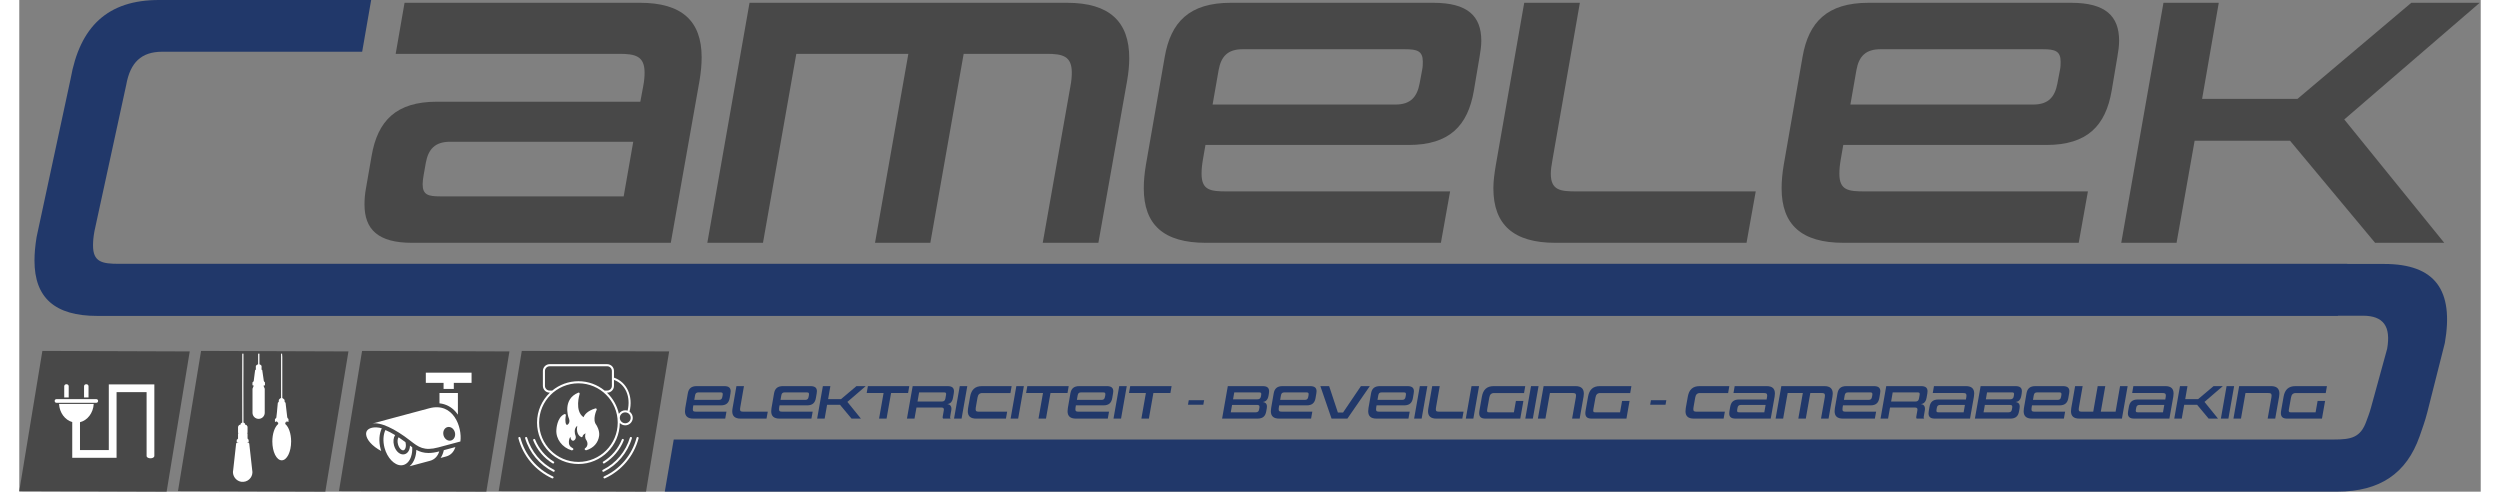 <svg xmlns="http://www.w3.org/2000/svg" id="a" viewBox="0.0 0.0 1582.0 316.0" width="300" height="59"><rect x="0.0" y="0.0" width="1582.0" height="316.0" fill="#808080" stroke="none"/><path d="M433.25,269.05c-3.68,0-5.4-1.57-5.4-4.75,0-.62.06-1.29.18-2.04l1.64-9.38c.52-3.06,2.16-4.72,5.74-4.72h17.65c2.96,0,4.17,1.14,4.17,3.3,0,.43-.06.9-.15,1.42l-.49,2.93c-.53,3.06-2.13,4.72-5.68,4.72h-17.68l-.22,1.24c-.1.52-.12.92-.12,1.26,0,1.45.77,1.55,2.22,1.55h19.41l-.8,4.47h-20.46ZM452.07,254.02c.06-.27.06-.52.06-.74,0-.92-.49-1.08-1.54-1.08h-14.14c-1.29,0-1.88.62-2.1,1.82l-.52,2.99h15.92c1.33,0,1.89-.68,2.1-1.85l.21-1.14Z" fill="#21386a" stroke-width="0" /><path d="M463.63,269.05c-3.64,0-5.4-1.57-5.4-4.75,0-.62.09-1.29.22-2.04l2.47-14.1h4.84l-2.37,13.61c-.1.52-.16.92-.16,1.26,0,1.45.83,1.55,2.22,1.55h15.61l-.8,4.47h-16.63Z" fill="#21386a" stroke-width="0" /><path d="M488.68,269.05c-3.67,0-5.4-1.57-5.4-4.75,0-.62.06-1.29.18-2.04l1.63-9.38c.53-3.06,2.16-4.72,5.74-4.72h17.65c2.96,0,4.17,1.14,4.17,3.3,0,.43-.06.9-.15,1.42l-.5,2.93c-.52,3.06-2.13,4.72-5.68,4.72h-17.68l-.22,1.24c-.09.52-.12.92-.12,1.26,0,1.45.77,1.55,2.22,1.55h19.41l-.8,4.47h-20.46ZM507.51,254.02c.06-.27.06-.52.06-.74,0-.92-.5-1.08-1.55-1.08h-14.13c-1.29,0-1.88.62-2.1,1.82l-.53,2.99h15.93c1.33,0,1.88-.68,2.1-1.85l.22-1.14Z" fill="#21386a" stroke-width="0" /><path d="M534.9,269.05l-7.41-8.89h-8.3l-1.57,8.89h-4.82l3.68-20.89h4.82l-1.45,8.36h8.3l9.91-8.36h5.96l-11.79,10.15,8.7,10.74h-6.01Z" fill="#21386a" stroke-width="0" /><path d="M552.6,269.05l2.9-16.45h-10.86l.78-4.44h26.6l-.77,4.44h-10.93l-2.9,16.45h-4.82Z" fill="#21386a" stroke-width="0" /><path d="M593.79,269.05c-.22-.18-.34-.4-.34-.8,0-.15.03-.34.06-.55l.68-3.89c.03-.25.06-.47.06-.65,0-1.11-.77-1.24-1.91-1.24h-15.7l-1.27,7.13h-4.85l3.68-20.89h22.4c2.96,0,4.14,1.17,4.14,3.3,0,.43-.03.92-.13,1.42l-.47,2.68c-.59,3.46-2.43,3.98-3.7,4.17,1.2.13,2.66.68,2.66,3.06,0,.31-.03.64-.1.96l-.68,3.95c-.03.18-.06.37-.06.49,0,.43.12.68.37.87h-4.84ZM595.6,254.02c.06-.31.1-.59.1-.8,0-.92-.52-1.02-1.57-1.02h-15.8l-1.02,5.87h15.58c1.2,0,2.07-.47,2.31-1.82l.4-2.22Z" fill="#21386a" stroke-width="0" /><path d="M600.78,269.05l3.68-20.89h4.84l-3.67,20.89h-4.85Z" fill="#21386a" stroke-width="0" /><path d="M615.03,269.05c-3.68,0-5.4-1.57-5.4-4.75,0-.62.06-1.29.18-2.04l1.3-7.31c.8-4.54,3.2-6.78,7.59-6.78h19.1l-.77,4.44h-18.05c-1.79,0-2.75.93-3.09,2.84l-1.11,6.33c-.1.49-.12.89-.12,1.24,0,1.41.77,1.57,2.22,1.57h18.05l-.8,4.47h-19.1Z" fill="#21386a" stroke-width="0" /><path d="M637.14,269.05l3.68-20.89h4.84l-3.67,20.89h-4.85Z" fill="#21386a" stroke-width="0" /><path d="M655.06,269.05l2.9-16.45h-10.86l.78-4.44h26.6l-.77,4.44h-10.93l-2.9,16.45h-4.82Z" fill="#21386a" stroke-width="0" /><path d="M679.15,269.05c-3.67,0-5.4-1.57-5.4-4.75,0-.62.06-1.29.18-2.04l1.63-9.38c.53-3.06,2.16-4.72,5.74-4.72h17.65c2.96,0,4.17,1.14,4.17,3.3,0,.43-.06.9-.15,1.42l-.5,2.93c-.52,3.06-2.13,4.72-5.68,4.72h-17.68l-.22,1.24c-.09.52-.12.92-.12,1.26,0,1.45.77,1.55,2.22,1.55h19.41l-.8,4.47h-20.46ZM697.98,254.02c.06-.27.06-.52.06-.74,0-.92-.5-1.08-1.55-1.08h-14.13c-1.29,0-1.88.62-2.1,1.82l-.53,2.99h15.93c1.33,0,1.88-.68,2.1-1.85l.22-1.14Z" fill="#21386a" stroke-width="0" /><path d="M703.27,269.05l3.68-20.89h4.84l-3.67,20.89h-4.85Z" fill="#21386a" stroke-width="0" /><path d="M721.19,269.05l2.9-16.45h-10.86l.78-4.44h26.6l-.77,4.44h-10.93l-2.9,16.45h-4.82Z" fill="#21386a" stroke-width="0" /><path d="M751.13,260.13l.52-2.93h9.87l-.52,2.93h-9.87Z" fill="#21386a" stroke-width="0" /><path d="M773.07,269.05l3.67-20.89h22.4c2.96,0,4.13,1.17,4.13,3.3,0,.43-.06.92-.12,1.42l-.22,1.33c-.55,3.46-2.47,4.01-3.71,4.17,1.11.12,2.66.62,2.66,2.87,0,.34-.03.74-.09,1.14l-.34,1.94c-.52,3.05-2.1,4.72-5.64,4.72h-22.74ZM797.05,262.01c.03-.22.06-.4.06-.56,0-1.11-.77-1.2-1.82-1.2h-15.82l-.83,4.75h16.1c1.3,0,1.92-.64,2.13-1.88l.18-1.11ZM798.16,254.02c.06-.31.09-.59.09-.8,0-.92-.52-1.02-1.57-1.02h-15.8l-.77,4.45h15.58c1.2,0,2.07-.43,2.32-1.79l.15-.83Z" fill="#21386a" stroke-width="0" /><path d="M809.81,269.05c-3.67,0-5.4-1.57-5.4-4.75,0-.62.06-1.29.18-2.04l1.63-9.38c.53-3.06,2.16-4.72,5.74-4.72h17.65c2.96,0,4.17,1.14,4.17,3.3,0,.43-.06.9-.15,1.42l-.5,2.93c-.52,3.06-2.13,4.72-5.68,4.72h-17.68l-.22,1.24c-.09.52-.12.92-.12,1.26,0,1.45.77,1.55,2.22,1.55h19.41l-.8,4.47h-20.46ZM828.63,254.02c.06-.27.06-.52.06-.74,0-.92-.5-1.08-1.55-1.08h-14.13c-1.29,0-1.88.62-2.1,1.82l-.53,2.99h15.93c1.33,0,1.88-.68,2.1-1.85l.22-1.14Z" fill="#21386a" stroke-width="0" /><path d="M843.41,269.05l-7.19-20.89h5.64l5.62,16.97h3.33l11.48-16.97h5.71l-14.41,20.89h-10.18Z" fill="#21386a" stroke-width="0" /><path d="M872.37,269.05c-3.68,0-5.4-1.57-5.4-4.75,0-.62.06-1.29.18-2.04l1.64-9.38c.52-3.06,2.16-4.72,5.74-4.72h17.65c2.96,0,4.17,1.14,4.17,3.3,0,.43-.06.9-.15,1.42l-.49,2.93c-.53,3.06-2.13,4.72-5.68,4.72h-17.68l-.22,1.24c-.1.52-.12.92-.12,1.26,0,1.45.77,1.55,2.22,1.55h19.41l-.8,4.47h-20.46ZM891.18,254.02c.06-.27.06-.52.06-.74,0-.92-.49-1.08-1.54-1.08h-14.14c-1.29,0-1.88.62-2.1,1.82l-.52,2.99h15.92c1.33,0,1.89-.68,2.1-1.85l.21-1.14Z" fill="#21386a" stroke-width="0" /><path d="M896.48,269.05l3.67-20.89h4.85l-3.68,20.89h-4.84Z" fill="#21386a" stroke-width="0" /><path d="M910.82,269.05c-3.64,0-5.4-1.57-5.4-4.75,0-.62.1-1.29.22-2.04l2.47-14.1h4.84l-2.38,13.61c-.1.52-.15.92-.15,1.26,0,1.45.83,1.55,2.22,1.55h15.61l-.8,4.47h-16.63Z" fill="#21386a" stroke-width="0" /><path d="M929.7,269.05l3.68-20.89h4.84l-3.67,20.89h-4.85Z" fill="#21386a" stroke-width="0" /><path d="M942.43,269.05c-2.9,0-4.13-1.08-4.13-3.55,0-.59.1-1.24.22-1.97l1.52-8.58c.8-4.54,3.2-6.78,7.59-6.78h20.27l-.77,4.44h-19.22c-1.79,0-2.75.93-3.09,2.84l-1.33,7.43c-.09.43-.12.77-.12,1.05,0,1.02.52,1.08,1.54,1.08h15.7l1.3-7.34h4.81l-2,11.38h-22.28Z" fill="#21386a" stroke-width="0" /><path d="M967.94,269.05l3.68-20.89h4.84l-3.67,20.89h-4.85Z" fill="#21386a" stroke-width="0" /><path d="M998.02,269.05l2.4-13.61c.1-.47.13-.87.13-1.2,0-1.45-.8-1.64-2.19-1.64h-14.59l-2.9,16.45h-4.84l3.67-20.89h20.46c3.67,0,5.4,1.64,5.4,4.81,0,.62-.06,1.27-.18,1.97l-2.5,14.1h-4.84Z" fill="#21386a" stroke-width="0" /><path d="M1010.66,269.05c-2.9,0-4.13-1.08-4.13-3.55,0-.59.1-1.24.22-1.97l1.52-8.58c.8-4.54,3.2-6.78,7.59-6.78h20.27l-.77,4.44h-19.22c-1.79,0-2.75.93-3.09,2.84l-1.33,7.43c-.09.43-.12.77-.12,1.05,0,1.02.52,1.08,1.54,1.08h15.7l1.3-7.34h4.81l-2,11.38h-22.28Z" fill="#21386a" stroke-width="0" /><path d="M1048.19,260.13l.52-2.93h9.87l-.52,2.93h-9.87Z" fill="#21386a" stroke-width="0" /><path d="M1076.3,269.05c-3.68,0-5.4-1.57-5.4-4.75,0-.62.06-1.29.18-2.04l1.3-7.31c.8-4.54,3.2-6.78,7.59-6.78h19.1l-.77,4.44h-18.05c-1.79,0-2.75.93-3.09,2.84l-1.11,6.33c-.1.49-.12.89-.12,1.24,0,1.41.77,1.57,2.22,1.57h18.05l-.8,4.47h-19.1Z" fill="#21386a" stroke-width="0" /><path d="M1103.14,269.05c-2.96,0-4.13-1.17-4.13-3.33,0-.43.03-.9.12-1.39l.5-2.84c.52-3.05,2.13-4.72,5.68-4.72h17.71l.25-1.33c.1-.47.13-.87.13-1.2,0-1.45-.8-1.64-2.22-1.64h-19.44l.77-4.44h20.49c3.64,0,5.36,1.57,5.36,4.75,0,.62-.06,1.29-.18,2.03l-2.5,14.1h-22.53ZM1122.4,260.26h-15.96c-1.29,0-1.88.64-2.1,1.82l-.18,1.05c-.06.34-.1.62-.1.83,0,.92.5,1.04,1.55,1.04h15.95l.83-4.75Z" fill="#21386a" stroke-width="0" /><path d="M1158,269.05l2.4-13.61c.1-.47.13-.87.13-1.2,0-1.45-.8-1.64-2.19-1.64h-7.22l-2.9,16.45h-4.81l2.9-16.45h-9.75l-2.9,16.45h-4.85l3.68-20.89h27.65c3.67,0,5.4,1.64,5.4,4.81,0,.62-.06,1.27-.19,1.97l-2.5,14.1h-4.84Z" fill="#21386a" stroke-width="0" /><path d="M1172.14,269.05c-3.68,0-5.4-1.57-5.4-4.75,0-.62.06-1.29.18-2.04l1.64-9.38c.52-3.06,2.16-4.72,5.74-4.72h17.65c2.96,0,4.17,1.14,4.17,3.3,0,.43-.06.9-.15,1.42l-.49,2.93c-.53,3.06-2.13,4.72-5.68,4.72h-17.68l-.22,1.24c-.1.52-.12.92-.12,1.26,0,1.45.77,1.55,2.22,1.55h19.41l-.8,4.47h-20.46ZM1190.96,254.02c.06-.27.06-.52.06-.74,0-.92-.49-1.08-1.54-1.08h-14.14c-1.29,0-1.88.62-2.1,1.82l-.52,2.99h15.92c1.33,0,1.89-.68,2.1-1.85l.21-1.14Z" fill="#21386a" stroke-width="0" /><path d="M1219.52,269.05c-.22-.18-.34-.4-.34-.8,0-.15.03-.34.06-.55l.68-3.89c.03-.25.06-.47.06-.65,0-1.11-.77-1.24-1.91-1.24h-15.71l-1.27,7.13h-4.84l3.67-20.89h22.4c2.96,0,4.13,1.17,4.13,3.3,0,.43-.03.92-.12,1.42l-.47,2.68c-.59,3.46-2.44,3.98-3.7,4.17,1.2.13,2.65.68,2.65,3.06,0,.31-.03.64-.09.96l-.68,3.95c-.03.18-.06.37-.06.49,0,.43.12.68.37.87h-4.85ZM1221.34,254.02c.06-.31.09-.59.09-.8,0-.92-.52-1.02-1.57-1.02h-15.8l-1.01,5.87h15.58c1.2,0,2.06-.47,2.31-1.82l.4-2.22Z" fill="#21386a" stroke-width="0" /><path d="M1231.24,269.05c-2.96,0-4.13-1.17-4.13-3.33,0-.43.03-.9.12-1.39l.49-2.84c.53-3.05,2.13-4.72,5.68-4.72h17.71l.25-1.33c.09-.47.12-.87.12-1.2,0-1.45-.8-1.64-2.22-1.64h-19.44l.77-4.44h20.49c3.64,0,5.37,1.57,5.37,4.75,0,.62-.06,1.29-.18,2.03l-2.5,14.1h-22.53ZM1250.49,260.26h-15.95c-1.3,0-1.89.64-2.1,1.82l-.18,1.05c-.06.34-.09.62-.09.83,0,.92.49,1.04,1.54,1.04h15.95l.83-4.75Z" fill="#21386a" stroke-width="0" /><path d="M1256.9,269.05l3.67-20.89h22.4c2.96,0,4.13,1.17,4.13,3.3,0,.43-.06.92-.12,1.42l-.22,1.33c-.55,3.46-2.47,4.01-3.71,4.17,1.11.12,2.66.62,2.66,2.87,0,.34-.03.74-.09,1.14l-.34,1.94c-.52,3.05-2.1,4.72-5.64,4.72h-22.74ZM1280.88,262.01c.03-.22.06-.4.06-.56,0-1.11-.77-1.2-1.82-1.2h-15.82l-.83,4.75h16.1c1.3,0,1.92-.64,2.13-1.88l.18-1.11ZM1281.99,254.02c.06-.31.09-.59.09-.8,0-.92-.52-1.02-1.57-1.02h-15.8l-.77,4.45h15.58c1.2,0,2.07-.43,2.32-1.79l.15-.83Z" fill="#21386a" stroke-width="0" /><path d="M1293.64,269.05c-3.67,0-5.4-1.57-5.4-4.75,0-.62.06-1.29.18-2.04l1.63-9.38c.53-3.06,2.16-4.72,5.74-4.72h17.65c2.96,0,4.17,1.14,4.17,3.3,0,.43-.06.9-.15,1.42l-.5,2.93c-.52,3.06-2.13,4.72-5.68,4.72h-17.68l-.22,1.24c-.09.52-.12.92-.12,1.26,0,1.45.77,1.55,2.22,1.55h19.41l-.8,4.47h-20.46ZM1312.47,254.02c.06-.27.06-.52.06-.74,0-.92-.5-1.08-1.55-1.08h-14.13c-1.29,0-1.88.62-2.1,1.82l-.53,2.99h15.93c1.33,0,1.88-.68,2.1-1.85l.22-1.14Z" fill="#21386a" stroke-width="0" /><path d="M1324.03,269.05c-3.64,0-5.37-1.61-5.37-4.78,0-.62.06-1.26.18-2.01l2.47-14.1h4.84l-2.38,13.61c-.1.55-.15.99-.15,1.33,0,1.45.83,1.48,2.22,1.48h7.12l2.87-16.42h4.87l-2.87,16.42h9.5l2.87-16.42h4.87l-3.67,20.89h-27.4Z" fill="#21386a" stroke-width="0" /><path d="M1359.37,269.05c-2.96,0-4.13-1.17-4.13-3.33,0-.43.03-.9.12-1.39l.5-2.84c.52-3.05,2.13-4.72,5.68-4.72h17.71l.25-1.33c.1-.47.13-.87.13-1.2,0-1.45-.8-1.64-2.22-1.64h-19.44l.77-4.44h20.49c3.64,0,5.36,1.57,5.36,4.75,0,.62-.06,1.29-.18,2.03l-2.5,14.1h-22.53ZM1378.63,260.26h-15.96c-1.29,0-1.88.64-2.1,1.82l-.18,1.05c-.06.34-.1.62-.1.83,0,.92.5,1.04,1.55,1.04h15.95l.83-4.75Z" fill="#21386a" stroke-width="0" /><path d="M1407.13,269.05l-7.41-8.89h-8.3l-1.57,8.89h-4.82l3.68-20.89h4.82l-1.45,8.36h8.3l9.91-8.36h5.96l-11.79,10.15,8.7,10.74h-6.01Z" fill="#21386a" stroke-width="0" /><path d="M1414.99,269.05l3.67-20.89h4.85l-3.68,20.89h-4.84Z" fill="#21386a" stroke-width="0" /><path d="M1445.06,269.05l2.41-13.61c.1-.47.12-.87.12-1.2,0-1.45-.8-1.64-2.19-1.64h-14.59l-2.9,16.45h-4.84l3.67-20.89h20.46c3.67,0,5.4,1.64,5.4,4.81,0,.62-.06,1.27-.18,1.97l-2.5,14.1h-4.85Z" fill="#21386a" stroke-width="0" /><path d="M1457.7,269.05c-2.9,0-4.13-1.08-4.13-3.55,0-.59.1-1.24.22-1.97l1.51-8.58c.8-4.54,3.21-6.78,7.59-6.78h20.27l-.77,4.44h-19.23c-1.78,0-2.75.93-3.08,2.84l-1.33,7.43c-.1.43-.13.77-.13,1.05,0,1.02.53,1.08,1.55,1.08h15.7l1.3-7.34h4.81l-2.01,11.38h-22.28Z" fill="#21386a" stroke-width="0" /><polygon points="300.19 315.96 205.47 315.63 220.32 225.53 315.03 225.86 300.19 315.96" fill="#484848" stroke-width="0" /><path d="M263.47,262.41c-6.46,1.73-32.07,8.59-36.46,9.77,5.05-.94,14.13,3.09,24.36,11.1,5.13,4.02,8.72,6.75,17.88,4.29,5.56-1.49,14.25-3.82,14.25-3.82,1.26-9.1-4.42-25.53-20.03-21.34ZM279.96,277.84c.64,2.38-.48,4.75-2.49,5.29-2.01.54-4.16-.95-4.8-3.33-.64-2.38.48-4.75,2.49-5.29,2.02-.54,4.17.95,4.8,3.33ZM232.99,275.27c-1.68,3.56-2.07,8.37-.76,13.27.12.45.25.89.39,1.32-1.34-.73-2.72-1.56-3.94-2.5-5.21-3.97-6.26-7.73-5.59-9.73.63-1.85,2.84-2.95,5.94-2.95.2,0,.4,0,.6.01,1.2.05,2.33.28,3.35.58ZM251.78,293.57c-.97,2.82-2.71,4.7-4.9,5.28-.48.13-.98.2-1.48.2-4.35,0-8.92-4.81-10.63-11.19-1.15-4.31-.85-8.49.54-11.48,1.93.82,4.03,1.91,6.24,3.25-1.06,1.61-1.38,4.04-.7,6.59.92,3.44,3.33,5.84,5.85,5.84.33,0,.67-.04.99-.13,2.09-.56,3.37-2.78,3.42-5.53.48.36.96.72,1.44,1.06.12,2.18-.13,4.26-.77,6.1ZM243.4,285.55c-.52-1.93-.25-3.62.38-4.51,1.44.94,2.9,1.98,4.4,3.1.01.04.02.07.03.11.69,2.58-.07,4.84-1.2,5.15-1.15.31-2.9-1.19-3.61-3.85ZM263.06,291.14c2.06,0,4.31-.34,6.87-1.02-.94,2.95-2.85,5.21-5.94,6.04-3.73,1-9.42,2.52-13.15,3.52,1.49-1.24,2.67-3.03,3.43-5.25.56-1.63.87-3.43.92-5.29,2.22,1.19,4.71,2,7.86,2ZM272.86,289.33l7.43-1.99c-.94,2.95-2.85,5.21-5.94,6.04-1.05.28-2.26.61-3.54.95.96-1.41,1.64-3.09,2.05-5ZM270.07,252.59h11.84v13.92c-.42-.61-.86-1.2-1.35-1.76-2.81-3.22-6.4-5.1-10.49-5.53v-6.64ZM272.7,246.08h-11.41v-6.58h29.4v6.58h-11.41v3.88h-6.58v-3.88Z" fill="#fff" stroke-width="0" /><polygon points="402.83 315.96 308.12 315.63 322.97 225.53 417.68 225.86 402.83 315.96" fill="#484848" stroke-width="0" /><path d="M332.77,271.62c0,14.67,11.93,26.6,26.6,26.6s26.46-11.8,26.59-26.36c.88.93,2.12,1.51,3.5,1.51,2.67,0,4.84-2.17,4.84-4.84,0-1.65-.83-3.1-2.09-3.98,2.49-9.84-1.74-19.06-9.99-21.83v-4.3c0-2.41-1.96-4.37-4.37-4.37h-36.95c-2.41,0-4.37,1.96-4.37,4.37v9.57c0,2.41,1.96,4.37,4.37,4.37h.14c-5.09,4.85-8.27,11.68-8.27,19.24ZM389.47,272.03c-1.93,0-3.5-1.57-3.5-3.5s1.57-3.5,3.5-3.5,3.5,1.57,3.5,3.5-1.57,3.5-3.5,3.5ZM359.37,246.36c13.93,0,25.26,11.33,25.26,25.26s-11.33,25.26-25.26,25.26-25.26-11.33-25.26-25.26,11.33-25.26,25.26-25.26ZM390.99,263.95c-.48-.16-.99-.25-1.52-.25-1.73,0-3.25.92-4.1,2.29-1.15-5.29-3.87-10-7.66-13.61h.14c2.41,0,4.37-1.96,4.37-4.37v-3.85c7.34,2.71,10.94,10.81,8.76,19.8ZM340.89,251.03c-1.67,0-3.03-1.36-3.03-3.03v-9.57c0-1.67,1.36-3.03,3.03-3.03h36.95c1.67,0,3.03,1.36,3.03,3.03v9.57c0,1.67-1.36,3.03-3.03,3.03h-1.65c-4.59-3.76-10.45-6.02-16.83-6.02s-12.24,2.26-16.83,6.02h-1.65Z" fill="#fff" stroke-width="0" /><path d="M343.17,303.17c.1.05.2.07.3.07.25,0,.48-.14.6-.37.17-.33.03-.73-.3-.9-8.38-4.19-14.71-11.72-17.37-20.66-.11-.35-.48-.56-.83-.45-.35.11-.56.48-.45.83,2.77,9.3,9.35,17.13,18.06,21.48Z" fill="#fff" stroke-width="0" /><path d="M342.43,307.44c.09.04.19.06.28.06.25,0,.5-.14.61-.39.15-.34,0-.73-.33-.89-10.38-4.78-18-13.84-20.91-24.87-.09-.36-.46-.57-.82-.48-.36.09-.57.46-.48.82,3.01,11.41,10.9,20.8,21.64,25.74Z" fill="#fff" stroke-width="0" /><path d="M342.72,297.78c.11.08.25.13.4.13.37,0,.67-.3.67-.67h.46s-.46,0-.46,0v-.37l-.32-.2c-5.36-3.3-9.58-8.33-11.91-14.15-.14-.34-.53-.51-.87-.37-.34.14-.51.53-.37.87,2.42,6.07,6.82,11.32,12.4,14.77Z" fill="#fff" stroke-width="0" /><path d="M374.77,302.87c.12.23.35.37.6.37.1,0,.2-.02.3-.07,8.71-4.35,15.29-12.18,18.06-21.48.11-.35-.1-.73-.45-.83-.35-.1-.73.1-.83.45-2.66,8.95-8.99,16.48-17.37,20.66-.33.17-.47.57-.3.9Z" fill="#fff" stroke-width="0" /><path d="M375.84,306.22c-.34.15-.48.55-.33.89.11.25.36.39.61.39.09,0,.19-.02.28-.06,10.75-4.95,18.64-14.33,21.64-25.74.09-.36-.12-.72-.48-.82-.36-.09-.72.12-.82.48-2.9,11.02-10.52,20.09-20.91,24.87Z" fill="#fff" stroke-width="0" /><path d="M375.71,297.91c.14,0,.28-.05.39-.12,5.58-3.45,9.99-8.7,12.41-14.78.14-.34-.03-.73-.37-.87-.34-.14-.73.03-.87.37-2.32,5.83-6.55,10.85-11.91,14.15l-.32.2v.37c0,.37.3.67.67.67Z" fill="#fff" stroke-width="0" /><path d="M359.27,252.37c-10.2,4.19-6.37,15.6-6.33,15.72,0,.02.01.04.02.06.65,1.43.79,2.63.41,3.58-.33.83-1,1.26-1.3,1.41-.2-.06-.37-.18-.52-.38-.92-1.27-.5-4.66-.26-5.86.05-.25-.04-.5-.24-.65-.19-.16-.46-.19-.69-.09-4.82,2.13-5.15,9.82-5.16,10.13-.41,5.79,3.7,11.32,9.78,13.14.06.02.13.03.19.03.15,0,.29-.05.4-.14.2-.04.38-.16.48-.35.17-.33.03-.73-.3-.9-1.85-.93-2.65-2.25-2.51-4.2,0-.02.06-1.96.97-3.17.1,1.1.47,2.44,1.7,2.58.11.01.21,0,.31-.04.09-.03.91-.36,1.29-1.28.3-.73.23-1.59-.2-2.55-.12-.37-1.16-3.82,1.32-5.78-.36,2.1-.5,5.73,2.47,7.28.2.1.44.1.64-.01.2-.11.33-.32.34-.54,0-.01.15-1.04,1.87-1.89-.34,1.25-.54,3.07.52,4.4.12.19.87,1.5.71,2.72-.16,1.15-.63,1.93-1.48,2.47-.31.2-.41.61-.21.92.1.15.25.25.41.29.16.11.37.15.57.09,4.61-1.39,7.61-4.76,8.22-9.25.47-3.43-1.67-6.78-1.76-6.92-.01-.02-.03-.04-.04-.06-2.78-3.4.17-9.64.2-9.7.12-.24.08-.52-.09-.73-.17-.2-.45-.28-.7-.21-5.38,1.6-7.08,4.24-7.62,5.67-5.96-4.04-2.56-14.86-2.52-14.97.08-.25,0-.52-.18-.7-.19-.18-.47-.23-.71-.13Z" fill="#fff" stroke-width="0" /><polygon points="94.71 315.96 0 315.63 14.84 225.53 109.56 225.86 94.71 315.96" fill="#484848" stroke-width="0" /><path d="M49.51,256.53h-25.61c-1.54,0-1.54,2.34,0,2.34h25.61c1.54,0,1.54-2.34,0-2.34h0ZM81.83,252.04v40.99c0,2.01,4.98,2.08,4.98-.06v-45.92h-29.27v42.22h-18.52v-17.92c4.83-1.17,8.5-5.93,8.83-11.74h-22.3c.32,5.67,3.83,10.34,8.49,11.65v22.99h28.49v-42.22h19.3ZM41.63,248.25v7.22h2.88v-7.22c0-1.74-2.88-1.74-2.88,0h0ZM28.89,248.25v7.22h2.88v-7.22c0-1.74-2.88-1.74-2.88,0h0Z" fill="#fff" stroke-width="0" /><polygon points="196.71 315.96 102 315.63 116.84 225.53 211.56 225.86 196.71 315.96" fill="#484848" stroke-width="0" /><path d="M149.7,302.1l-1.89-17.01c-.03-.23-.22-.4-.45-.4h-1.09c.24-.04.39-.09.38-.15.38-.06.56-.11.65-.16.07-.03.13-.05.13-.13v-1.41c0-.08-.02-.16-.05-.22-.02-.03-.04-.06-.06-.09-.05-.06-.11-.1-.17-.15-.05-.04-.1-.07-.15-.12-.05-.05-.08-.1-.12-.22-.01-.05-.05-.12-.16-.21v-2.91c0-.1-.01-.18-.03-.25-.01-.04-.03-.07-.05-.11-.07-.11-.15-.2-.25-.28,0-.01-.02-.05-.03-.09.05.02.1.04.14.06l.08.08h.01c.07-.05.13-.09.13-.18v-3.69c0-.11-.01-.2-.03-.27-.01-.04-.03-.08-.05-.12-.07-.13-.16-.22-.25-.31-.03-.04-.05-.12-.07-.22-.01-.09-.19-.29-.34-.36-.06-.04-.17-.08-.28-.12-.09-.03-.33-.1-.44-.13-.05-.01-.1-.02-.15-.03v-.43s0-.09-.04-.18c-.02-.04-.06-.06-.15-.14l-.02.02v-.12s-.36-.25-.54-.35c-.03-.02-.1-.04-.17-.06v.02s-.02,0-.03,0l-.05-.03c0-4.26-.05-22.82-.05-23.74,0-.8.01-5.53.03-10.26.01-4.73.03-9.46,0-10.29h-.77s-.05,19.76-.05,20.55c0,.94.04,19.44.05,23.73-.01,0-.02,0-.03,0-.14.03-.19.06-.23.08l-.22.14c-.34.21-.34.21-.35.26v.05s-.09.05-.09.05c-.03.03-.07.05-.12.14-.01.04-.02.08-.02.13v.43c-.05,0-.1.02-.13.03l-.19.04c-.26.06-.44.12-.56.18-.14.05-.36.3-.38.41,0,.04-.02.14-.05.2l-.09.11c-.05.06-.1.11-.15.19-.03.04-.04.07-.06.11-.03.08-.04.17-.04.27v3.73c0,.05.06.12.12.14h.03s0-.02,0-.02c.02-.05.04-.06.22-.1,0,.03-.01.07-.03.09l-.09.1c-.05.05-.1.1-.15.18-.03.03-.04.07-.06.1-.03.07-.04.15-.04.25v2.98s-.04.02-.06.04c-.04.06-.08.11-.12.21-.03.06-.07.11-.13.15-.06.04-.12.08-.18.11-.07.04-.15.08-.21.13-.03.03-.06.06-.08.09-.04.06-.06.13-.06.22v1.44s.06.1.15.1h0c.1.05.31.1.73.15l.05.04h.01s.01,0,.01,0c.07.04.2.08.39.11h-1.27c-.23,0-.42.17-.45.4l-1.89,17.01c-.25,1.14-.22,2.39.34,3.71.86,2.04,2.74,3.55,4.93,3.84,3.83.5,7.1-2.47,7.1-6.2,0-.46-.05-.91-.15-1.35Z" fill="#fff" stroke-width="0" /><path d="M171.04,272.61c-.07-.14-.1-.29-.1-.46,0-.24.08-.46.21-.65.04-.06.05-.12.03-.18.08.01.15.02.21.03.05.01.09.02.12.03.07.02.11.05.12.08h0s0,0,0,0c.01-.01.02-.02.02-.06v-.54c.24.02.44.05.64.09.18.04.35.08.48.13.04.01.06.03.07.05.01.03,0,.06-.01.09,0,.02-.01.03-.01.05h0s.01,0,.01,0c.09-.03.19-.11.19-.15v-1.61c0-.09-.02-.17-.05-.24-.02-.04-.04-.07-.06-.1-.05-.06-.12-.11-.18-.16-.06-.04-.11-.08-.17-.14-.06-.06-.09-.12-.12-.19,0-.02-.01-.04-.02-.06,0-.02-.01-.04-.02-.06-.01-.04-.03-.08-.05-.15-.02-.02-.06-.05-.1-.07-.33-2.45-.55-4.52-.73-6.21-.13-1.21-.24-2.25-.36-3.09-.01-.07-.04-.15-.08-.22-.02-.04-.05-.07-.07-.11,0,0-.02-.01-.07-.05-.11-.08-.38-.26-.39-.33,0,0,0,0,0,0v-.91h-.07c0-.25-.02-.46-.04-.52,0-.03-.27-.26-.87-.77l-.08-.07s-.05-.05-.12-.08c-.03-.01-.06-.03-.07-.04,0,0-.02-.01-.07-.03-.02,0-.04-.02-.05-.02-.03-.02-.07-.04-.13-.06v-26.45s-.05-.56-.07-1.04c-.03-.86-.04-1.05-.07-1.05h-.65v28.52s-.03,0-.05.02h-.03s-.04.02-.08.04c-.02.01-.05.03-.06.03-.01.01-.03.01-.05.02h-.03s-.11.06-.25.15c0,0-.04.04-.1.08-.15.13-.45.39-.73.69-.02.02-.03.21-.04.55,0,0,0,0,0,0-.02,0-.04,0-.06,0v.87s0,.04,0,.06c-.02.07-.28.25-.4.33-.05.04-.07.05-.07.05-.03.04-.05.07-.07.11-.04.07-.06.15-.07.22-.12.85-.21,1.91-.31,3.14-.14,1.69-.32,3.77-.64,6.22-.04.02-.07.05-.09.09,0,.06-.01.11-.03.16,0,.02-.02.04-.03.06-.03.07-.08.12-.15.18-.06.05-.14.09-.21.13-.08.04-.16.09-.23.14-.03.03-.06.06-.08.1-.04.07-.06.14-.06.23v1.61s.1.11.18.12c.07-.1.2-.22.71-.3.1-.02.21-.03.33-.04.06,0,.11-.01.17-.02v.54s.03.03.08.03c0-.01.03-.03.08-.05.05-.02.12-.04.2-.05.03,0,.07-.01.11-.02,0,.05,0,.11.04.16.13.18.21.41.21.65,0,.16-.04.32-.1.46-2.17,1.83-3.7,6.14-3.7,11.16,0,6.69,2.7,12.11,6.04,12.11s6.04-5.42,6.04-12.11c0-5.02-1.53-9.33-3.7-11.16Z" fill="#fff" stroke-width="0" /><path d="M157.84,245.73s-.04-.07-.06-.1c-.05-.06-.11-.1-.17-.15-.05-.04-.11-.08-.15-.13-.05-.05-.09-.11-.11-.18,0-.02-.01-.04-.02-.06-.01-.04-.02-.09-.03-.16-.02-.02-.06-.07-.12-.09-.3-2.12-.5-3.43-.66-4.5-.13-.82-.23-1.51-.34-2.32,0-.07-.03-.14-.07-.21-.02-.04-.04-.07-.07-.1,0,0-.01-.01-.06-.04-.1-.07-.35-.24-.36-.3,0,0,0,0,0,0v-.25s0,0,0,.02c.01,0,.03-.01.04-.02.03-.01.06-.02.06-.06v-1.76c0-.06,0-.11-.02-.16,0-.02-.02-.05-.03-.07-.02-.04-.07-.08-.11-.11-.03-.02-.05-.04-.08-.07-.01-.01-.02-.02-.03-.04-.01-.02-.01-.04-.01-.06,0-.01,0-.02,0-.06,0-.02-.37-.29-.68-.46-.04-.02-.13-.06-.21-.08-.03-.01-.05-.01-.08-.02-.02,0-.04,0-.06-.01-.02,0-.03,0-.05,0v-6.85h-.84v6.86s-.03,0-.04,0c-.04,0-.07.01-.11.02-.18.04-.24.07-.29.1-.07.05-.18.12-.3.19-.37.24-.42.27-.43.3v.03s-.01.04-.03.06c-.01.01-.02.02-.03.04-.02.02-.04.04-.07.06-.04.03-.09.07-.11.11-.01.02-.03.04-.03.07-.02.04-.03.1-.03.16v1.78s.05.05.08.06v.18s0,.04,0,.06c-.02.06-.26.23-.37.3-.05.03-.06.04-.06.05-.02.03-.05.07-.07.1-.04.07-.06.14-.07.21-.11.79-.19,1.45-.29,2.24-.13,1.08-.3,2.41-.59,4.62,0,0,0,0,0,0-.1.04-.13.09-.15.12,0,.05-.01.1-.03.14,0,.02-.01.04-.02.06-.03.06-.08.12-.14.17-.06.04-.11.08-.15.11-.06.04-.12.08-.18.13-.03.03-.06.06-.07.09-.04.06-.06.14-.06.22v1.53s.03.1.08.13c.08.09.35.17.75.23l-.8,1.98v15.72h.01c.14,2.04,1.84,3.65,3.92,3.65s3.77-1.61,3.92-3.65h.01v-15.72l-.82-1.96c.47-.07.78-.15.88-.25.07-.03.09-.1.09-.14v-1.53c0-.09-.01-.16-.04-.22Z" fill="#fff" stroke-width="0" /><path d="M1519.95,169.65h-23.75l.02-.09H64.03c-10.85,0-16.63-1.16-16.63-11.78,0-2.54.23-5.54.92-9.24l20.43-94.05c2.54-14.32,9.7-21.24,23.09-21.24h128.54L226.16,0H89.77c-32.79,0-50.81,16.86-56.81,50.81l-21.81,101.43c-.92,5.54-1.38,10.62-1.38,15.24,0,23.79,12.93,35.57,40.41,35.57h1440.05l.03-.14h15.96c13.39,0,18.12,6.93,15.64,21.24l-10.34,37.64c-1.08,4.05-2.12,6.37-3.01,8.91-3.73,10.62-9.91,11.78-20.76,11.78H420.63l-5.75,33.48h1074.95c27.48,0,44.55-11.78,52.9-35.57,1.62-4.62,3.45-9.6,4.91-15.3l11.29-44.63c5.91-33.95-6.18-50.81-38.97-50.81Z" fill="#21386a" stroke-width="0" /><path d="M252.41,156.06c-21.88,0-30.53-8.66-30.53-24.61,0-3.19.23-6.61.91-10.25l3.65-20.97c3.87-22.56,15.72-34.86,41.93-34.86h130.79l1.82-9.8c.68-3.42.91-6.38.91-8.89,0-10.71-5.93-12.08-16.41-12.08h-143.56l5.7-32.81h151.3c26.89,0,39.65,11.62,39.65,35.09,0,4.56-.46,9.57-1.37,15.04l-18.46,104.13h-166.34ZM394.6,91.12h-117.81c-9.57,0-13.9,4.79-15.49,13.44l-1.37,7.75c-.46,2.51-.68,4.56-.68,6.15,0,6.84,3.65,7.75,11.39,7.75h117.81l6.15-35.09Z" fill="#484848" stroke-width="0" /><path d="M657.79,156.06l17.77-100.49c.68-3.42.91-6.38.91-8.89,0-10.71-5.93-12.08-16.18-12.08h-53.32l-21.42,121.45h-35.55l21.42-121.45h-72.01l-21.42,121.45h-35.77L469.34,1.8h204.17c27.12,0,39.88,12.08,39.88,35.55,0,4.56-.46,9.34-1.37,14.58l-18.46,104.13h-35.78Z" fill="#484848" stroke-width="0" /><path d="M762.61,156.06c-27.12,0-39.88-11.62-39.88-35.09,0-4.56.46-9.57,1.37-15.04l12.08-69.27c3.87-22.56,15.95-34.86,42.38-34.86h130.34c21.88,0,30.76,8.43,30.76,24.38,0,3.19-.46,6.61-1.14,10.48l-3.65,21.65c-3.87,22.56-15.72,34.86-41.93,34.86h-130.57l-1.59,9.12c-.68,3.87-.91,6.84-.91,9.34,0,10.71,5.7,11.39,16.41,11.39h143.33l-5.92,33.04h-151.07ZM901.61,45.09c.46-2.05.46-3.87.46-5.47,0-6.84-3.65-7.98-11.39-7.98h-104.36c-9.57,0-13.9,4.56-15.49,13.45l-3.87,22.1h117.58c9.8,0,13.9-5.01,15.49-13.67l1.59-8.43Z" fill="#484848" stroke-width="0" /><path d="M987.29,156.06c-26.89,0-39.87-11.62-39.87-35.09,0-4.56.68-9.57,1.6-15.04L967.24,1.8h35.77l-17.54,100.49c-.69,3.87-1.14,6.84-1.14,9.34,0,10.71,6.15,11.39,16.41,11.39h115.3l-5.92,33.04h-122.82Z" fill="#484848" stroke-width="0" /><path d="M1172.55,156.06c-27.12,0-39.88-11.62-39.88-35.09,0-4.56.46-9.57,1.37-15.04l12.07-69.27c3.88-22.56,15.95-34.86,42.38-34.86h130.34c21.88,0,30.76,8.43,30.76,24.38,0,3.19-.45,6.61-1.14,10.48l-3.65,21.65c-3.87,22.56-15.72,34.86-41.93,34.86h-130.57l-1.59,9.12c-.68,3.87-.91,6.84-.91,9.34,0,10.71,5.7,11.39,16.41,11.39h143.33l-5.92,33.04h-151.08ZM1311.55,45.09c.45-2.05.45-3.87.45-5.47,0-6.84-3.65-7.98-11.39-7.98h-104.36c-9.57,0-13.9,4.56-15.5,13.45l-3.87,22.1h117.58c9.8,0,13.9-5.01,15.49-13.67l1.6-8.43Z" fill="#484848" stroke-width="0" /><path d="M1514.12,156.06l-54.69-65.63h-61.3l-11.62,65.63h-35.55L1378.09,1.8h35.55l-10.71,61.75h61.3L1537.36,1.8h43.98l-87.04,74.97,64.26,79.3h-44.43Z" fill="#484848" stroke-width="0" /></svg>